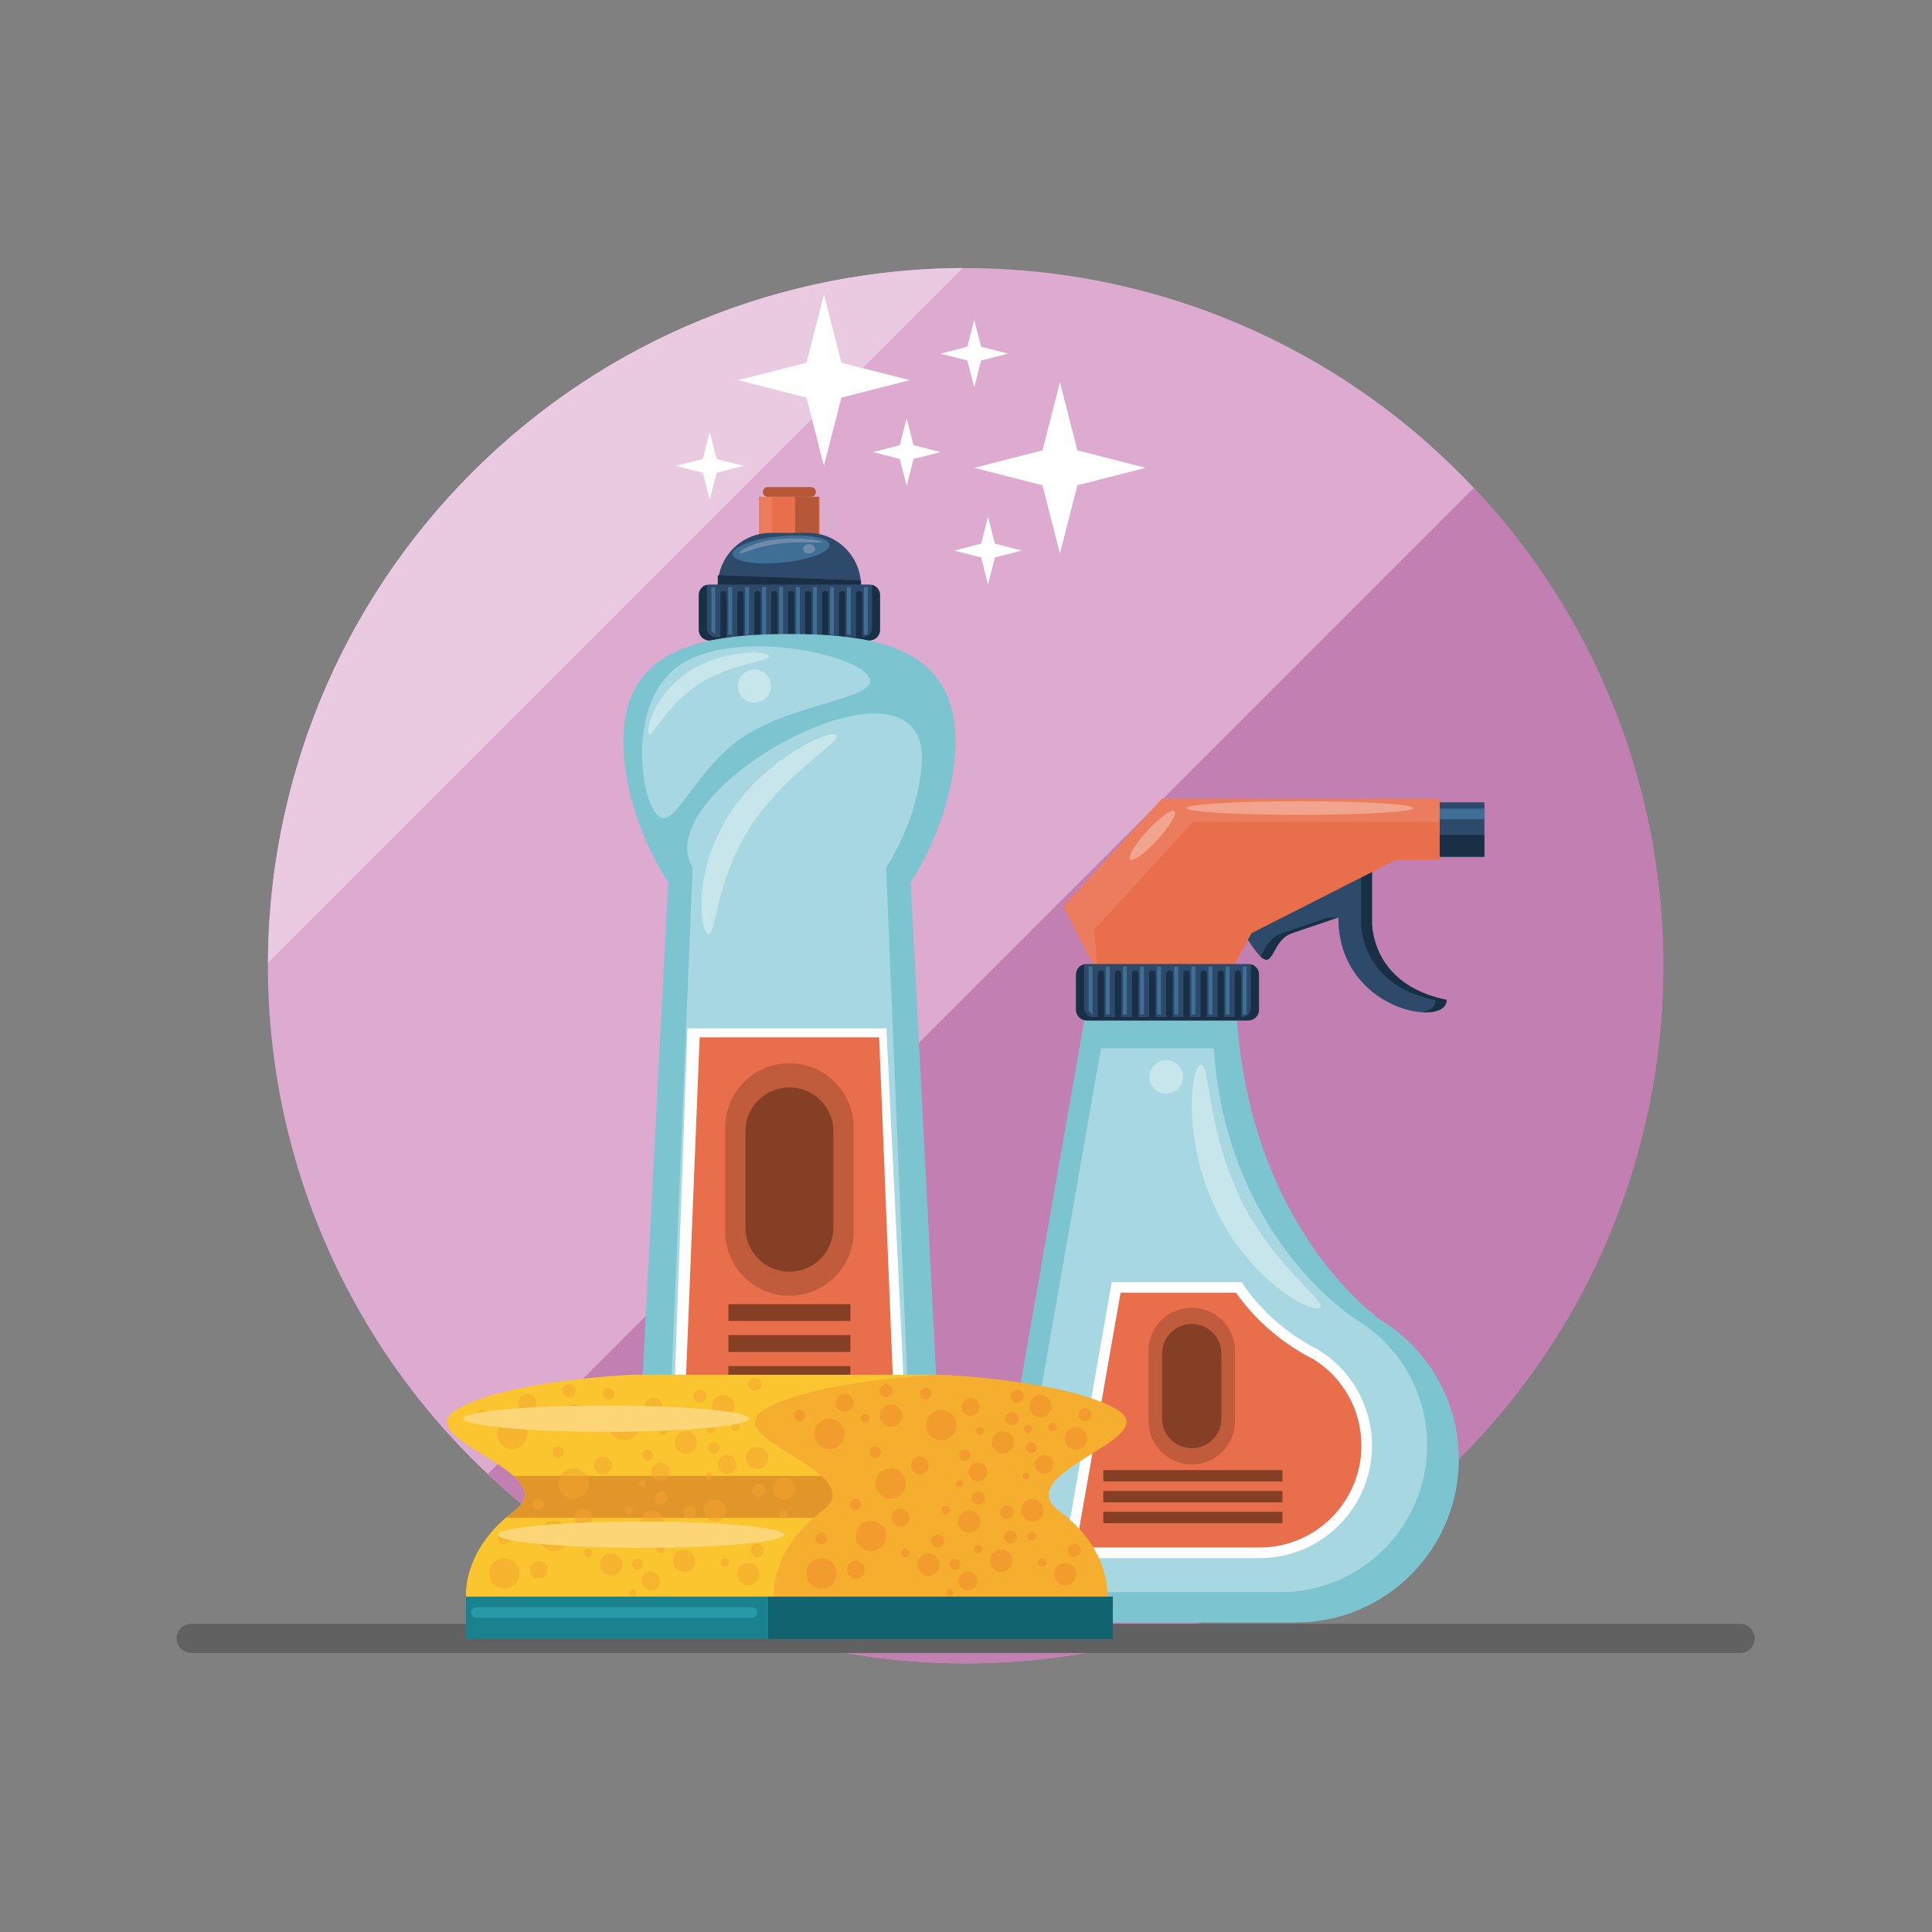 <?xml version="1.0" encoding="utf-8"?>
<!-- Generator: Adobe Illustrator 24.2.3, SVG Export Plug-In . SVG Version: 6.00 Build 0)  -->
<svg version="1.1" id="Capa_1" xmlns="http://www.w3.org/2000/svg" xmlns:xlink="http://www.w3.org/1999/xlink" x="0px" y="0px"
	 viewBox="0 0 2122 2122" style="enable-background:new 0 0 2122 2122;" xml:space="preserve">
<rect x="0" y="0" width="2122" height="2122" fill="#808080" stroke="none"/>
<style type="text/css">
	.st0{fill:#DCABCF;}
	.st1{fill:#EACAE1;}
	.st2{fill:#C27FB2;}
	.st3{fill:#FFFFFF;}
	.st4{fill:#616161;}
	.st5{fill:#E96F4C;}
	.st6{fill:#B65738;}
	.st7{opacity:0.1;fill:#FFFFFF;}
	.st8{fill:#2D4A6A;}
	.st9{fill:#182F46;}
	.st10{fill:#406F95;}
	.st11{fill:#708AAB;}
	.st12{fill:#7CC5D0;}
	.st13{fill:#A7D7E0;}
	.st14{fill:#C7E6EB;}
	.st15{fill:#C05C3C;}
	.st16{fill:#843F25;}
	.st17{opacity:0.3;fill:#FFFFFF;}
	.st18{fill:#FAC52F;}
	.st19{fill:#E09629;}
	.st20{opacity:0.5;}
	.st21{fill:#F3A32D;}
	.st22{fill:#F5AE2E;}
	.st23{fill:#FCD576;}
	.st24{fill:#EE892A;}
	.st25{fill:#1A828F;}
	.st26{fill:#11646F;}
	.st27{fill:#269AA7;}
</style>
<g>
	<g>
		<g>
			
				<ellipse transform="matrix(0.707 -0.707 0.707 0.707 -439.338 1060.659)" class="st0" cx="1060.66" cy="1060.66" rx="766.31" ry="766.31"/>
			<path class="st1" d="M294.35,1057.43c0.81-195.05,75.59-389.85,224.41-538.67s343.62-223.6,538.67-224.41L294.35,1057.43z"/>
			<path class="st2" d="M1618.98,535.82c282.69,300.36,277.23,773.05-16.44,1066.72s-766.36,299.12-1066.72,16.44L1618.98,535.82z"
				/>
		</g>
		<g>
			<g>
				<polygon class="st3" points="885.8,398.4 810.82,417.55 885.8,436.7 904.95,511.68 924.11,436.7 999.09,417.55 924.11,398.4 
					904.95,323.42 				"/>
				<polygon class="st3" points="771.96,504.13 742.4,511.68 771.96,519.23 779.51,548.79 787.06,519.23 816.62,511.68 
					787.06,504.13 779.51,474.57 				"/>
				<polygon class="st3" points="988.27,489 958.7,496.55 988.27,504.1 995.81,533.66 1003.36,504.1 1032.93,496.55 1003.36,489 
					995.81,459.44 				"/>
			</g>
			<g>
				<polygon class="st3" points="1183.33,494.68 1164.18,419.7 1145.03,494.68 1070.04,513.84 1145.03,532.99 1164.18,607.98 
					1183.33,532.99 1258.31,513.84 				"/>
				<polygon class="st3" points="1077.59,380.85 1070.04,351.29 1062.49,380.85 1032.93,388.4 1062.49,395.95 1070.04,425.51 
					1077.59,395.95 1107.16,388.4 				"/>
				<polygon class="st3" points="1092.73,597.15 1085.18,567.59 1077.62,597.15 1048.06,604.7 1077.62,612.25 1085.18,641.82 
					1092.73,612.25 1122.29,604.7 				"/>
			</g>
		</g>
	</g>
	<path class="st4" d="M194.08,1799.52c0,8.85,7.18,16.02,16.03,16.02h1701.11c8.85,0,16.02-7.18,16.02-16.02l0,0
		c0-8.85-7.17-16.02-16.02-16.02H210.11C201.26,1783.5,194.08,1790.67,194.08,1799.52L194.08,1799.52z"/>
</g>
<g>
	<g>
		<g>
			<rect x="833.81" y="545.65" class="st5" width="66.47" height="62.29"/>
			<rect x="873.34" y="545.65" class="st6" width="25.88" height="62.29"/>
			<rect x="834.94" y="545.65" class="st7" width="12.94" height="62.29"/>
			<g>
				<path class="st8" d="M944.65,665.42c0.66-3.54,1.05-7.13,1.05-10.86v-11.07c0-32.16-26.07-58.22-58.21-58.22h-40.9
					c-32.14,0-58.2,26.06-58.2,58.22v11.07c0,3.73,0.39,7.32,1.05,10.86H944.65z"/>
				<path class="st9" d="M944.65,665.42c0.66-3.54,1.05-7.13,1.05-10.86v-17.09l-157.32-5.55v22.64c0,3.73,0.39,7.32,1.05,10.86
					H944.65z"/>
				<path class="st10" d="M910.46,596.29c4.8,7.52-14.82,16.83-43.85,20.8c-29.04,3.96-56.47,1.1-61.27-6.37
					c-4.81-7.52,14.83-16.83,43.86-20.8C878.23,585.95,905.66,588.81,910.46,596.29z"/>
				<path class="st11" d="M903.59,595.19c1.21,1.88-25.15-1.18-50.36,2.25c-25.21,3.47-39.7,12.13-40.92,10.22
					c-1.21-1.88,12.29-11.37,37.5-14.84C875,589.39,902.38,593.28,903.59,595.19z"/>
				<path class="st11" d="M895.15,602.85c0,2.8-2.93,5.09-6.54,5.09c-3.61,0-6.52-2.29-6.52-5.09c0-2.84,2.91-5.11,6.52-5.11
					C892.22,597.74,895.15,600.02,895.15,602.85z"/>
			</g>
			<g>
				<g>
					<path class="st8" d="M966.52,691.89c0,6.35-5.14,11.48-11.46,11.48H779.04c-6.34,0-11.47-5.14-11.47-11.48v-38.37
						c0-6.34,5.13-11.48,11.47-11.48h176.02c6.32,0,11.46,5.14,11.46,11.48V691.89z"/>
					<path class="st9" d="M957.8,642.41v47.25c0,5.59-4.54,10.13-10.14,10.13H786.42c-5.59,0-10.13-4.54-10.13-10.13v-47.25
						c-5.01,1.22-8.73,5.72-8.73,11.11v38.37c0,6.35,5.13,11.48,11.47,11.48h176.02c6.32,0,11.46-5.14,11.46-11.48v-38.37
						C966.52,648.13,962.81,643.63,957.8,642.41z"/>
					<g>
						<path class="st9" d="M794.64,649.07c-1.89,0-3.41,1.55-3.41,3.41v49.1h6.84v-49.1C798.06,650.62,796.53,649.07,794.64,649.07z
							"/>
						<path class="st9" d="M813.26,649.07c-1.89,0-3.42,1.55-3.42,3.41v49.1h6.84v-49.1C816.68,650.62,815.15,649.07,813.26,649.07z
							"/>
						<path class="st9" d="M831.88,649.07c-1.89,0-3.41,1.55-3.41,3.41v49.1h6.83v-49.1C835.29,650.62,833.77,649.07,831.88,649.07z
							"/>
						<path class="st9" d="M850.51,649.07c-1.89,0-3.43,1.55-3.43,3.41v49.1h6.84v-49.1C853.92,650.62,852.39,649.07,850.51,649.07z
							"/>
						<path class="st9" d="M869.12,649.07c-1.88,0-3.41,1.55-3.41,3.41v49.1h6.84v-49.1C872.55,650.62,871.01,649.07,869.12,649.07z
							"/>
						<path class="st9" d="M887.75,649.07c-1.89,0-3.42,1.55-3.42,3.41v49.1h6.84v-49.1C891.16,650.62,889.63,649.07,887.75,649.07z
							"/>
						<g>
							<rect x="799.91" y="644.82" class="st10" width="4.25" height="52.14"/>
							<rect x="818.54" y="644.82" class="st10" width="4.25" height="52.14"/>
							<rect x="837.16" y="644.82" class="st10" width="4.25" height="52.14"/>
							<rect x="855.78" y="644.82" class="st10" width="4.25" height="52.14"/>
							<rect x="874.39" y="644.82" class="st10" width="4.25" height="52.14"/>
							<rect x="893.02" y="644.82" class="st10" width="4.25" height="52.14"/>
							<polygon class="st10" points="785.55,696.96 781.29,692.88 781.29,644.82 785.55,644.82 							"/>
						</g>
						<path class="st9" d="M906.36,649.07c-1.89,0-3.41,1.55-3.41,3.41v49.1h6.84v-49.1C909.79,650.62,908.26,649.07,906.36,649.07z
							"/>
						<path class="st9" d="M924.99,649.07c-1.89,0-3.42,1.55-3.42,3.41v49.1h6.85v-49.1C928.41,650.62,926.88,649.07,924.99,649.07z
							"/>
						<path class="st9" d="M943.61,649.07c-1.89,0-3.43,1.55-3.43,3.41v49.1h6.84v-49.1C947.03,650.62,945.5,649.07,943.61,649.07z"
							/>
						<g>
							<rect x="911.64" y="644.82" class="st10" width="4.25" height="52.14"/>
							<rect x="930.26" y="644.82" class="st10" width="4.25" height="52.14"/>
							<rect x="948.88" y="644.82" class="st10" width="4.26" height="52.14"/>
						</g>
					</g>
				</g>
			</g>
			<path class="st6" d="M896.13,540.29c0,2.97-2.39,5.36-5.34,5.36h-47.5c-2.95,0-5.34-2.39-5.34-5.36l0,0
				c0-2.94,2.39-5.34,5.34-5.34h47.5C893.73,534.95,896.13,537.36,896.13,540.29L896.13,540.29z"/>
		</g>
		<g>
			<path class="st12" d="M1049.51,814.65c0-100.75-81.69-118.29-182.47-118.29c-100.77,0-182.46,17.54-182.46,118.29
				c0,48.23,18.73,106.74,49.28,154.69l-33.52,648.54c0,44.11,35.73,79.85,79.84,79.85h173.75c44.09,0,79.84-35.75,79.84-79.85
				l-33.52-648.54C1030.78,921.39,1049.51,862.88,1049.51,814.65z"/>
			<path class="st13" d="M1012.62,829.37c-5.35-125.88-303.29,39.46-251.85,123.41l-26.74,648.36c0,35.17,28.52,63.69,63.7,63.69
				h138.63c35.18,0,63.7-28.52,63.7-63.69l-26.75-648.36C997.69,914.55,1012.62,867.86,1012.62,829.37z"/>
			<path class="st13" d="M720.71,893.88c19.56,24.72,41.01-51.96,101.25-88.16c60.24-36.16,150.72-39.41,131.15-64.12
				c-19.56-24.72-142.45-49.75-202.69-13.59C690.17,764.18,701.16,869.14,720.71,893.88z"/>
			<path class="st14" d="M844.56,720.2c3.86,5.95-41.05,7.8-77.49,31.43c-36.44,23.67-50.61,60.19-54.46,54.25
				c-3.85-5.95,7.92-44.85,44.34-68.47C793.4,713.75,840.71,714.28,844.56,720.2z"/>
			<path class="st14" d="M918.29,807.21c9.14,5.92-55.09,40.43-94.06,100.67c-38.96,60.28-37.91,123.45-47.05,117.54
				c-9.12-5.89-15.07-70.84,23.88-131.07C840.02,834.06,909.18,801.29,918.29,807.21z"/>
			<path class="st14" d="M846.12,748.32c2.86,9.68-2.65,19.82-12.32,22.68c-9.68,2.86-19.83-2.65-22.69-12.32
				c-2.87-9.67,2.66-19.84,12.32-22.7C833.11,733.13,843.27,738.65,846.12,748.32z"/>
			<g>
				<polygon class="st3" points="994.14,1549.75 739.95,1549.75 755.07,1129.48 973.57,1129.48 				"/>
				<polygon class="st5" points="981.74,1539.84 752.34,1539.84 768.46,1139.39 965.62,1139.39 				"/>
				<g>
					<g>
						<g>
							<path class="st15" d="M937.61,1352.68c0,38.95-31.59,70.53-70.57,70.53l0,0c-38.96,0-70.56-31.58-70.56-70.53v-114.29
								c0-38.95,31.59-70.55,70.56-70.55l0,0c38.98,0,70.57,31.61,70.57,70.55V1352.68z"/>
						</g>
						<g>
							<path class="st16" d="M915.36,1348.43c0,26.68-21.63,48.32-48.32,48.32l0,0c-26.67,0-48.31-21.63-48.31-48.32v-105.79
								c0-26.68,21.64-48.31,48.31-48.31l0,0c26.69,0,48.32,21.63,48.32,48.31V1348.43z"/>
						</g>
					</g>
				</g>
				<rect x="800.04" y="1432.37" class="st16" width="134" height="18.54"/>
				<rect x="800.04" y="1466.36" class="st16" width="134" height="18.54"/>
				<rect x="800.04" y="1500.37" class="st16" width="134" height="18.54"/>
			</g>
		</g>
	</g>
	<g>
		<g>
			<path class="st8" d="M1506.9,1011.32v-94.31l-156.44,80.73c55.93,100.48,36.49,38.13,68.58,27.15l50.92-17.28
				c-0.26,102.23,118.98,122.27,118.98,90.61C1503.54,1080.93,1506.9,1011.32,1506.9,1011.32z"/>
			<g>
				<g>
					<g>
						<path class="st9" d="M1457.98,1008.06l-50.91,17.28c-13.52,4.63-17.9,18.36-22.62,25.21c14.83,14.02,12.41-18.06,34.59-25.65
							l50.92-17.28L1457.98,1008.06z"/>
					</g>
					<g>
						<path class="st9" d="M1506.9,1011.32v-94.31l-11.96,6.18v88.57c0,0-3.37,69.64,82.03,86.93c0,7.13-6.12,11.64-15.54,13.16
							c15.94,1.1,27.52-3.75,27.52-13.62C1503.54,1080.93,1506.9,1011.32,1506.9,1011.32z"/>
					</g>
				</g>
			</g>
		</g>
		<g>
			<g>
				<rect x="1574.09" y="881.27" class="st8" width="56.31" height="60.12"/>
				<rect x="1574.09" y="917.01" class="st9" width="56.31" height="23.42"/>
				<rect x="1574.09" y="888.16" class="st10" width="56.31" height="11.71"/>
			</g>
			<polygon class="st5" points="1276.4,877.15 1167.87,995.34 1205.78,1069.34 1350.46,1069.34 1374.57,1024.93 1533.29,944.43 
				1581.26,944.43 1581.26,877.15 			"/>
			<polygon class="st7" points="1201.84,1020.85 1310.39,902.64 1581.26,902.64 1581.26,877.15 1276.4,877.15 1167.87,995.34 
				1205.78,1069.34 			"/>
			<path class="st17" d="M1552.47,887.54c0,4.13-55.8,7.47-124.61,7.47c-68.83,0-124.62-3.34-124.62-7.47
				c0-4.16,55.79-7.51,124.62-7.51C1496.67,880.03,1552.47,883.39,1552.47,887.54z"/>
			<path class="st17" d="M1260.19,912.46c-13.45,14.64-21.91,28.73-18.91,31.49c3.01,2.75,16.35-6.85,29.79-21.48
				c13.46-14.64,21.93-28.73,18.93-31.5C1286.98,888.22,1273.64,897.83,1260.19,912.46z"/>
		</g>
		<g>
			<path class="st12" d="M1517.01,1450.07c0,0,0.03,0,0.05,0c0.02-0.11-142.32-96.13-158.63-332.04h-167.04l-116.48,664.09h347.96
				c99.07,0,179.37-80.3,179.37-179.36C1602.25,1538.24,1568.16,1481.65,1517.01,1450.07z"/>
			<path class="st13" d="M1490.81,1450.07h0.04c0.03-0.09-143.09-86.47-157.76-298.62h-123.86l-104.74,597.23h301.68
				c89.09,0,161.32-72.22,161.32-161.3C1567.48,1529.34,1536.81,1478.5,1490.81,1450.07z"/>
			<path class="st14" d="M1318.21,1169.83c10.77-5.16,6.72,68.23,43.52,145.17c36.83,76.95,98.64,116.55,87.88,121.71
				c-10.79,5.16-77.02-30.76-113.83-107.69C1298.94,1252.08,1307.44,1174.95,1318.21,1169.83z"/>
			<path class="st14" d="M1298.66,1177.54c2.89,9.76-2.68,20.02-12.45,22.92c-9.76,2.89-20.02-2.7-22.9-12.44
				c-2.91-9.79,2.68-20.03,12.44-22.93C1285.51,1162.21,1295.77,1167.77,1298.66,1177.54z"/>
			<g>
				<g>
					<path class="st5" d="M1442.58,1492.69c-10.2-4.91-53.44-27.55-84.98-73.03h-126.88l-49.14,280.15h201.75
						c61.79,0,112.05-50.24,112.05-112.02C1495.39,1548.83,1475.66,1513.34,1442.58,1492.69z"/>
					<path class="st3" d="M1448.18,1482.62c0,0,0.02,0,0.03,0l0,0c0.01-0.04-51.01-22.86-84.47-74.47h-142.68l-53.18,303.18h215.47
						c68.24,0,123.56-55.31,123.56-123.54C1506.9,1543.34,1483.42,1504.38,1448.18,1482.62z M1383.34,1699.81h-201.75l49.14-280.15
						h126.88c31.54,45.47,74.78,68.12,84.98,73.03c33.08,20.65,52.81,56.14,52.81,95.1
						C1495.39,1649.57,1445.13,1699.81,1383.34,1699.81z"/>
				</g>
				<g>
					<g>
						<g>
							<g>
								<path class="st15" d="M1356.54,1560.92c0,26.27-21.29,47.57-47.57,47.57l0,0c-26.27,0-47.57-21.3-47.57-47.57v-77.03
									c0-26.27,21.3-47.57,47.57-47.57l0,0c26.28,0,47.57,21.3,47.57,47.57V1560.92z"/>
							</g>
							<g>
								<path class="st16" d="M1341.54,1558.05c0,18.01-14.58,32.57-32.57,32.57l0,0c-17.99,0-32.57-14.56-32.57-32.57v-71.31
									c0-17.99,14.59-32.56,32.57-32.56l0,0c17.99,0,32.57,14.57,32.57,32.56V1558.05z"/>
							</g>
						</g>
					</g>
					<rect x="1211.83" y="1614.65" class="st16" width="196.71" height="12.48"/>
					<rect x="1211.83" y="1637.57" class="st16" width="196.71" height="12.5"/>
					<rect x="1211.83" y="1660.48" class="st16" width="196.71" height="12.5"/>
				</g>
			</g>
		</g>
		<g>
			<g>
				<path class="st8" d="M1382.78,1109.13c0,6.39-5.2,11.6-11.58,11.6h-177.72c-6.41,0-11.58-5.21-11.58-11.6v-38.75
					c0-6.39,5.18-11.59,11.58-11.59h177.72c6.38,0,11.58,5.2,11.58,11.59V1109.13z"/>
				<path class="st9" d="M1373.97,1059.18v47.7c0,5.64-4.59,10.22-10.24,10.22h-162.8c-5.64,0-10.23-4.59-10.23-10.22v-47.7
					c-5.06,1.23-8.8,5.77-8.8,11.21v38.75c0,6.39,5.18,11.6,11.58,11.6h177.72c6.38,0,11.58-5.21,11.58-11.6v-38.75
					C1382.78,1064.95,1379.03,1060.41,1373.97,1059.18z"/>
				<g>
					<path class="st9" d="M1209.23,1065.9c-1.9,0-3.45,1.55-3.45,3.45v49.55h6.91v-49.55
						C1212.69,1067.45,1211.14,1065.9,1209.23,1065.9z"/>
					<path class="st9" d="M1228.03,1065.9c-1.9,0-3.45,1.55-3.45,3.45v49.55h6.92v-49.55
						C1231.5,1067.45,1229.94,1065.9,1228.03,1065.9z"/>
					<path class="st9" d="M1246.84,1065.9c-1.92,0-3.45,1.55-3.45,3.45v49.55h6.9v-49.55
						C1250.29,1067.45,1248.74,1065.9,1246.84,1065.9z"/>
					<path class="st9" d="M1265.64,1065.9c-1.9,0-3.45,1.55-3.45,3.45v49.55h6.89v-49.55
						C1269.09,1067.45,1267.55,1065.9,1265.64,1065.9z"/>
					<path class="st9" d="M1284.43,1065.9c-1.9,0-3.45,1.55-3.45,3.45v49.55h6.9v-49.55
						C1287.89,1067.45,1286.35,1065.9,1284.43,1065.9z"/>
					<path class="st9" d="M1303.24,1065.9c-1.91,0-3.45,1.55-3.45,3.45v49.55h6.9v-49.55
						C1306.69,1067.45,1305.15,1065.9,1303.24,1065.9z"/>
					<g>
						<rect x="1214.56" y="1061.59" class="st10" width="4.3" height="52.66"/>
						<rect x="1233.36" y="1061.59" class="st10" width="4.3" height="52.66"/>
						<rect x="1252.16" y="1061.59" class="st10" width="4.29" height="52.66"/>
						<rect x="1270.96" y="1061.59" class="st10" width="4.3" height="52.66"/>
						<rect x="1289.76" y="1061.59" class="st10" width="4.3" height="52.66"/>
						<rect x="1308.56" y="1061.59" class="st10" width="4.29" height="52.66"/>
						<polygon class="st10" points="1200.05,1114.25 1195.75,1110.13 1195.75,1061.59 1200.05,1061.59 						"/>
					</g>
					<path class="st9" d="M1322.04,1065.9c-1.9,0-3.46,1.55-3.46,3.45v49.55h6.91v-49.55
						C1325.49,1067.45,1323.95,1065.9,1322.04,1065.9z"/>
					<path class="st9" d="M1340.84,1065.9c-1.91,0-3.45,1.55-3.45,3.45v49.55h6.9v-49.55
						C1344.29,1067.45,1342.75,1065.9,1340.84,1065.9z"/>
					<path class="st9" d="M1359.64,1065.9c-1.9,0-3.45,1.55-3.45,3.45v49.55h6.92v-49.55
						C1363.11,1067.45,1361.55,1065.9,1359.64,1065.9z"/>
					<g>
						<rect x="1327.37" y="1061.59" class="st10" width="4.3" height="52.66"/>
						<rect x="1346.16" y="1061.59" class="st10" width="4.29" height="52.66"/>
						<rect x="1364.96" y="1061.59" class="st10" width="4.3" height="52.66"/>
					</g>
				</g>
			</g>
		</g>
	</g>
	<g>
		<path class="st18" d="M1034.38,1509.97H693.84c0,0-137.99,5.87-192.3,38.16c-54.31,32.3,120.37,68.99,63.13,111.57
			c-57.25,42.56-52.86,93.94-52.86,93.94h182.03h406.6c0,0,4.39-51.38-52.84-93.94C990.34,1617.12,1088.7,1542.27,1034.38,1509.97z"
			/>
		<path class="st19" d="M1029.14,1621.04H563.96c13.71,12.33,18.79,25.2,0.7,38.66c-3.27,2.4-6.29,4.87-9.17,7.34h501.25
			c-2.88-2.47-5.9-4.94-9.15-7.34C1032.63,1648.58,1028.36,1635.23,1029.14,1621.04z"/>
		<g class="st20">
			<g>
				<path class="st21" d="M579.33,1574.8c0,9.18-7.45,16.63-16.63,16.63c-9.19,0-16.64-7.45-16.64-16.63
					c0-9.18,7.46-16.65,16.64-16.65C571.89,1558.15,579.33,1565.62,579.33,1574.8z"/>
				<path class="st21" d="M589.12,1540.79c0,5.42-4.39,9.79-9.79,9.79c-5.4,0-9.79-4.37-9.79-9.79c0-5.39,4.39-9.79,9.79-9.79
					C584.73,1531,589.12,1535.4,589.12,1540.79z"/>
				<path class="st21" d="M536.07,1554.62c0,3.46-2.8,6.25-6.26,6.25c-3.46,0-6.26-2.78-6.26-6.25c0-3.45,2.8-6.26,6.26-6.26
					C533.27,1548.36,536.07,1551.17,536.07,1554.62z"/>
			</g>
			<g>
				<path class="st21" d="M639.93,1547.5c4.08,5.39,3.01,13.07-2.38,17.15c-5.39,4.1-13.07,3.02-17.15-2.38
					c-4.09-5.39-3.03-13.07,2.37-17.15C628.16,1541.04,635.86,1542.11,639.93,1547.5z"/>
				<path class="st21" d="M630.57,1523.18c2.4,3.17,1.78,7.68-1.4,10.11c-3.17,2.38-7.69,1.77-10.09-1.43
					c-2.4-3.15-1.78-7.66,1.4-10.06C623.65,1519.4,628.17,1520.04,630.57,1523.18z"/>
				<path class="st21" d="M605.56,1554.88c1.54,2.05,1.14,4.92-0.89,6.44c-2.03,1.54-4.91,1.13-6.46-0.89
					c-1.53-2.02-1.13-4.92,0.89-6.46C601.14,1552.43,604.03,1552.85,605.56,1554.88z"/>
			</g>
			<g>
				<path class="st21" d="M699.68,1574.09c-4.87,7.8-15.13,10.16-22.93,5.26c-7.78-4.85-10.15-15.14-5.27-22.93
					c4.87-7.77,15.14-10.15,22.93-5.26C702.2,1556.04,704.55,1566.3,699.68,1574.09z"/>
				<path class="st21" d="M726.02,1550.46c-2.87,4.57-8.91,5.96-13.5,3.11c-4.58-2.86-5.97-8.93-3.09-13.51
					c2.87-4.58,8.89-5.96,13.48-3.08C727.5,1539.84,728.88,1545.87,726.02,1550.46z"/>
				<path class="st21" d="M673.71,1534.04c-1.84,2.95-5.7,3.8-8.62,1.99c-2.94-1.86-3.83-5.71-1.98-8.63
					c1.84-2.93,5.69-3.83,8.61-1.98C674.65,1527.24,675.54,1531.09,673.71,1534.04z"/>
			</g>
			<g>
				<path class="st21" d="M644.05,1638.36c-4.88,7.79-15.14,10.15-22.93,5.28c-7.78-4.88-10.15-15.14-5.28-22.93
					c4.87-7.8,15.15-10.18,22.93-5.28C646.55,1620.3,648.92,1630.56,644.05,1638.36z"/>
				<path class="st21" d="M670.38,1614.75c-2.88,4.58-8.91,5.96-13.49,3.08c-4.58-2.86-5.96-8.91-3.09-13.48
					c2.86-4.58,8.89-5.96,13.48-3.11C671.85,1604.1,673.24,1610.12,670.38,1614.75z"/>
				<path class="st21" d="M618.06,1598.3c-1.82,2.94-5.69,3.83-8.62,1.99c-2.92-1.84-3.81-5.71-1.98-8.64
					c1.84-2.92,5.7-3.83,8.62-1.97C619.01,1591.5,619.89,1595.39,618.06,1598.3z"/>
			</g>
			<g>
				<path class="st21" d="M765.53,1583.07c0.6,6.75-4.38,12.69-11.11,13.3c-6.73,0.61-12.68-4.37-13.28-11.12
					c-0.6-6.73,4.38-12.69,11.11-13.27C758.98,1571.38,764.94,1576.37,765.53,1583.07z"/>
				<path class="st21" d="M770.5,1557.51c0.34,3.98-2.58,7.48-6.55,7.84c-3.96,0.34-7.46-2.59-7.81-6.57
					c-0.35-3.94,2.58-7.45,6.54-7.8C766.64,1550.62,770.14,1553.57,770.5,1557.51z"/>
				<path class="st21" d="M732.49,1571.11c0.22,2.54-1.65,4.78-4.19,5.01c-2.53,0.22-4.76-1.66-4.99-4.2
					c-0.24-2.54,1.63-4.76,4.17-4.98C730.02,1566.71,732.27,1568.57,732.49,1571.11z"/>
			</g>
			<g>
				<path class="st21" d="M728.25,1670.21c0.6,6.75-4.39,12.71-11.12,13.3c-6.73,0.61-12.68-4.37-13.28-11.12
					c-0.6-6.71,4.37-12.67,11.11-13.28C721.7,1658.53,727.66,1663.51,728.25,1670.21z"/>
				<path class="st21" d="M733.2,1644.66c0.35,3.99-2.56,7.48-6.54,7.84c-3.96,0.34-7.46-2.58-7.8-6.55
					c-0.35-3.96,2.57-7.45,6.52-7.82C729.34,1637.77,732.86,1640.71,733.2,1644.66z"/>
				<path class="st21" d="M695.2,1658.27c0.23,2.52-1.65,4.79-4.18,5.01c-2.52,0.23-4.77-1.66-5-4.21
					c-0.23-2.54,1.64-4.76,4.17-4.98C692.74,1653.86,694.97,1655.71,695.2,1658.27z"/>
			</g>
			<g>
				<path class="st21" d="M779.12,1648.28c5.84-3.45,13.33-1.5,16.76,4.35c3.42,5.85,1.47,13.32-4.36,16.77
					c-5.84,3.41-13.35,1.45-16.77-4.37C771.33,1659.21,773.28,1651.68,779.12,1648.28z"/>
				<path class="st21" d="M753.88,1654.72c3.45-2.02,7.85-0.86,9.87,2.58c2.02,3.4,0.86,7.84-2.57,9.83
					c-3.43,2.05-7.85,0.86-9.86-2.56C749.29,1661.16,750.45,1656.71,753.88,1654.72z"/>
				<path class="st21" d="M782.43,1683.27c2.2-1.3,5.02-0.55,6.31,1.62c1.28,2.22,0.55,5.04-1.65,6.3c-2.19,1.29-5.01,0.55-6.3-1.64
					C779.5,1687.37,780.24,1684.54,782.43,1683.27z"/>
			</g>
			<g>
				<path class="st21" d="M854.86,1624.36c5.83-3.4,13.35-1.45,16.77,4.39c3.41,5.8,1.46,13.32-4.37,16.77
					c-5.84,3.4-13.35,1.45-16.77-4.39C847.07,1635.28,849.03,1627.78,854.86,1624.36z"/>
				<path class="st21" d="M829.62,1630.82c3.45-2.02,7.85-0.87,9.87,2.56c2.02,3.45,0.87,7.84-2.57,9.88
					c-3.43,1.99-7.84,0.86-9.86-2.59C825.05,1637.22,826.2,1632.83,829.62,1630.82z"/>
				<path class="st21" d="M858.17,1659.34c2.2-1.27,5.02-0.54,6.31,1.66c1.28,2.2,0.54,5.03-1.64,6.32
					c-2.2,1.27-5.02,0.55-6.31-1.65C855.25,1663.46,855.98,1660.65,858.17,1659.34z"/>
			</g>
			<g>
				<path class="st21" d="M843.67,1600.16c0.61,6.75-4.37,12.69-11.11,13.28c-6.74,0.61-12.69-4.35-13.28-11.11
					c-0.61-6.75,4.37-12.69,11.1-13.28C837.12,1588.47,843.07,1593.4,843.67,1600.16z"/>
				<path class="st21" d="M836.3,1519.67c0.35,3.99-2.57,7.48-6.54,7.84c-3.97,0.37-7.46-2.58-7.82-6.52
					c-0.34-3.99,2.58-7.48,6.55-7.84C832.46,1512.8,835.95,1515.73,836.3,1519.67z"/>
				<path class="st21" d="M812.47,1566.87c0.23,2.54-1.64,4.79-4.18,5.01c-2.53,0.23-4.76-1.66-5-4.2c-0.21-2.54,1.64-4.77,4.18-5
					C810.01,1562.45,812.25,1564.36,812.47,1566.87z"/>
			</g>
			<g>
				<path class="st21" d="M793.76,1532.23c6.75-0.36,12.52,4.85,12.88,11.6c0.35,6.75-4.83,12.51-11.58,12.88
					c-6.75,0.36-12.53-4.83-12.88-11.56C781.82,1538.36,787,1532.59,793.76,1532.23z"/>
				<path class="st21" d="M768.38,1526.38c3.98-0.22,7.38,2.84,7.59,6.8c0.2,3.99-2.84,7.39-6.81,7.57
					c-3.98,0.23-7.38-2.81-7.59-6.8C761.36,1529.98,764.41,1526.58,768.38,1526.38z"/>
				<path class="st21" d="M780.63,1564.85c2.55-0.14,4.71,1.82,4.85,4.35c0.12,2.54-1.83,4.71-4.38,4.85
					c-2.54,0.14-4.7-1.81-4.84-4.35C776.15,1567.14,778.09,1564.99,780.63,1564.85z"/>
			</g>
			<g>
				<path class="st21" d="M803.03,1599.27c5.07,2.47,7.22,8.59,4.75,13.66c-2.45,5.08-8.57,7.21-13.65,4.76
					c-5.08-2.45-7.2-8.57-4.75-13.64C791.83,1598.95,797.94,1596.8,803.03,1599.27z"/>
				<path class="st21" d="M786.83,1584.75c2.99,1.47,4.23,5.08,2.8,8.07c-1.44,2.99-5.04,4.21-8.03,2.79
					c-2.99-1.45-4.25-5.05-2.8-8.04C780.24,1584.57,783.84,1583.34,786.83,1584.75z"/>
				<path class="st21" d="M780.29,1617.83c1.91,0.91,2.72,3.21,1.79,5.14c-0.92,1.9-3.22,2.72-5.13,1.79
					c-1.91-0.93-2.72-3.22-1.8-5.12C776.09,1617.7,778.39,1616.93,780.29,1617.83z"/>
			</g>
			<g>
				<path class="st21" d="M730.06,1607.5c5.09,2.47,7.21,8.59,4.76,13.68c-2.46,5.07-8.57,7.21-13.65,4.75
					c-5.09-2.47-7.21-8.56-4.76-13.68C718.86,1607.18,724.97,1605.05,730.06,1607.5z"/>
				<path class="st21" d="M713.86,1593c2.99,1.45,4.25,5.05,2.8,8.04c-1.44,3.01-5.03,4.23-8.04,2.78c-2.99-1.45-4.25-5.03-2.8-8.02
					C707.27,1592.81,710.87,1591.57,713.86,1593z"/>
				<path class="st21" d="M707.32,1626.08c1.91,0.91,2.72,3.21,1.79,5.12c-0.91,1.9-3.21,2.71-5.13,1.81
					c-1.91-0.95-2.72-3.21-1.79-5.14C703.12,1625.94,705.42,1625.12,707.32,1626.08z"/>
			</g>
			<g>
				<path class="st21" d="M622.49,1695.79c-4.88,7.78-15.15,10.16-22.95,5.28c-7.78-4.89-10.14-15.14-5.27-22.93
					c4.88-7.79,15.14-10.15,22.93-5.25C625,1677.74,627.36,1688.02,622.49,1695.79z"/>
				<path class="st21" d="M648.82,1672.16c-2.87,4.58-8.91,5.98-13.5,3.13c-4.58-2.9-5.96-8.93-3.09-13.51
					c2.87-4.57,8.9-5.98,13.49-3.12C650.29,1661.56,651.67,1667.59,648.82,1672.16z"/>
				<path class="st21" d="M596.5,1655.76c-1.83,2.89-5.7,3.8-8.62,1.97c-2.93-1.84-3.82-5.69-1.98-8.63c1.84-2.92,5.69-3.81,8.61-2
					C597.44,1648.96,598.33,1652.81,596.5,1655.76z"/>
			</g>
			<g>
				<path class="st21" d="M562.84,1742.29c-7.78,4.88-18.05,2.52-22.93-5.27c-4.88-7.77-2.54-18.04,5.26-22.93
					c7.79-4.85,18.05-2.52,22.93,5.25C572.98,1727.14,570.62,1737.42,562.84,1742.29z"/>
				<path class="st21" d="M596.84,1732.52c-4.59,2.86-10.61,1.5-13.49-3.1c-2.88-4.58-1.48-10.63,3.09-13.48
					c4.59-2.88,10.61-1.5,13.49,3.08C602.8,1723.6,601.43,1729.65,596.84,1732.52z"/>
				<path class="st21" d="M556.93,1694.91c-2.93,1.84-6.79,0.95-8.63-1.97c-1.82-2.92-0.94-6.77,1.98-8.63
					c2.93-1.84,6.79-0.96,8.63,1.99C560.75,1689.21,559.87,1693.08,556.93,1694.91z"/>
			</g>
			<g>
				<path class="st21" d="M683.62,1717.3c0.6,6.75-4.38,12.69-11.12,13.28c-6.73,0.61-12.69-4.35-13.28-11.11
					c-0.6-6.73,4.37-12.69,11.1-13.28C677.07,1705.61,683.01,1710.55,683.62,1717.3z"/>
				<path class="st21" d="M688.57,1691.75c0.35,3.96-2.57,7.45-6.54,7.79c-3.96,0.37-7.46-2.54-7.81-6.52
					c-0.36-3.97,2.57-7.48,6.54-7.79C684.72,1684.86,688.22,1687.77,688.57,1691.75z"/>
				<path class="st21" d="M650.56,1705.34c0.23,2.53-1.64,4.78-4.18,5c-2.54,0.21-4.77-1.66-4.98-4.2
					c-0.23-2.54,1.64-4.75,4.17-4.98C648.1,1700.94,650.34,1702.8,650.56,1705.34z"/>
			</g>
			<g>
				<path class="st21" d="M833.88,1727.77c0.6,6.75-4.37,12.71-11.11,13.32c-6.74,0.59-12.69-4.4-13.29-11.15
					c-0.59-6.7,4.38-12.66,11.12-13.28C827.33,1716.08,833.28,1721.07,833.88,1727.77z"/>
				<path class="st21" d="M838.84,1702.21c0.35,3.98-2.58,7.47-6.54,7.84c-3.97,0.34-7.47-2.58-7.82-6.57
					c-0.36-3.95,2.57-7.44,6.54-7.8C834.99,1695.32,838.49,1698.27,838.84,1702.21z"/>
				<path class="st21" d="M800.83,1715.82c0.23,2.52-1.64,4.79-4.18,5.01c-2.54,0.23-4.77-1.68-5-4.2
					c-0.23-2.54,1.66-4.78,4.17-5.01C798.38,1711.41,800.61,1713.29,800.83,1715.82z"/>
			</g>
			<g>
				<path class="st21" d="M763.59,1713.06c0.6,6.73-4.37,12.69-11.12,13.28c-6.74,0.61-12.68-4.37-13.27-11.12
					c-0.6-6.71,4.37-12.69,11.11-13.28C757.06,1701.35,762.99,1706.33,763.59,1713.06z"/>
				<path class="st21" d="M768.55,1687.48c0.36,3.98-2.57,7.48-6.54,7.84c-3.97,0.34-7.47-2.58-7.81-6.57
					c-0.36-3.95,2.56-7.43,6.52-7.8C764.7,1680.59,768.2,1683.54,768.55,1687.48z"/>
				<path class="st21" d="M730.55,1701.07c0.23,2.54-1.64,4.8-4.18,5.02c-2.53,0.22-4.77-1.66-5-4.2c-0.21-2.52,1.64-4.76,4.18-4.98
					C728.09,1696.68,730.33,1698.56,730.55,1701.07z"/>
			</g>
			<g>
				<path class="st21" d="M719.17,1727.27c5.07,2.45,7.21,8.56,4.76,13.64c-2.46,5.1-8.58,7.23-13.65,4.76
					c-5.1-2.45-7.21-8.57-4.77-13.64C707.98,1726.95,714.09,1724.8,719.17,1727.27z"/>
				<path class="st21" d="M702.96,1712.77c3,1.45,4.26,5.02,2.8,8.02c-1.44,2.99-5.03,4.24-8.02,2.81
					c-2.99-1.45-4.25-5.05-2.81-8.04C696.38,1712.56,699.98,1711.32,702.96,1712.77z"/>
				<path class="st21" d="M696.43,1745.8c1.91,0.96,2.72,3.24,1.79,5.17c-0.93,1.9-3.22,2.7-5.13,1.77
					c-1.93-0.91-2.72-3.22-1.79-5.13C692.23,1745.71,694.53,1744.89,696.43,1745.8z"/>
			</g>
		</g>
		<path class="st22" d="M1226.68,1548.13c-54.32-32.29-192.3-38.16-192.3-38.16s-137.98,5.87-192.29,38.16
			c-54.3,32.3,120.38,68.99,63.13,111.57c-57.25,42.56-52.85,93.94-52.85,93.94h182.02h182.03c0,0,4.41-51.38-52.85-93.94
			C1106.3,1617.12,1280.99,1580.44,1226.68,1548.13z"/>
		<path class="st22" d="M1224.34,1548.13c-54.32-32.29-192.3-38.16-192.3-38.16s-137.98,5.87-192.29,38.16
			c-54.32,32.3,120.36,68.99,63.12,111.57c-57.26,42.56-52.85,93.94-52.85,93.94h182.02h182.02c0,0,4.41-51.38-52.84-93.94
			C1103.97,1617.12,1278.65,1580.44,1224.34,1548.13z"/>
		<path class="st23" d="M823.02,1558.15c0,7.98-70.33,14.46-157.08,14.46c-86.74,0-157.05-6.48-157.05-14.46
			c0-7.96,70.31-14.41,157.05-14.41C752.68,1543.74,823.02,1550.19,823.02,1558.15z"/>
		<path class="st23" d="M861.14,1685.62c0,7.95-70.32,14.41-157.05,14.41c-86.75,0-157.07-6.46-157.07-14.41
			c0-7.98,70.32-14.43,157.07-14.43C790.82,1671.19,861.14,1677.64,861.14,1685.62z"/>
		<g class="st20">
			<g>
				<path class="st24" d="M927.72,1574.8c0,9.18-7.46,16.63-16.64,16.63c-9.18,0-16.63-7.45-16.63-16.63
					c0-9.18,7.45-16.65,16.63-16.65C920.27,1558.15,927.72,1565.62,927.72,1574.8z"/>
				<path class="st24" d="M937.51,1540.79c0,5.42-4.38,9.79-9.8,9.79c-5.39,0-9.78-4.37-9.78-9.79c0-5.39,4.38-9.79,9.78-9.79
					C933.12,1531,937.51,1535.4,937.51,1540.79z"/>
				<path class="st24" d="M884.44,1554.62c0,3.46-2.8,6.25-6.25,6.25c-3.46,0-6.27-2.78-6.27-6.25c0-3.45,2.81-6.26,6.27-6.26
					C881.64,1548.36,884.44,1551.17,884.44,1554.62z"/>
			</g>
			<g>
				<path class="st24" d="M988.31,1547.5c4.08,5.39,3.03,13.07-2.38,17.15c-5.38,4.1-13.07,3.02-17.15-2.38
					c-4.08-5.39-3.01-13.07,2.38-17.15C976.55,1541.04,984.23,1542.11,988.31,1547.5z"/>
				<path class="st24" d="M978.95,1523.18c2.41,3.17,1.78,7.68-1.4,10.11c-3.17,2.38-7.68,1.77-10.08-1.43
					c-2.4-3.15-1.78-7.66,1.39-10.06C972.03,1519.4,976.55,1520.04,978.95,1523.18z"/>
				<path class="st24" d="M953.95,1554.88c1.54,2.05,1.13,4.92-0.89,6.44c-2.03,1.54-4.92,1.13-6.45-0.89
					c-1.54-2.02-1.14-4.92,0.89-6.46C949.52,1552.43,952.42,1552.85,953.95,1554.88z"/>
			</g>
			<g>
				<path class="st24" d="M1048.06,1574.09c-4.86,7.8-15.14,10.16-22.92,5.26c-7.79-4.85-10.16-15.14-5.27-22.93
					c4.86-7.77,15.14-10.15,22.92-5.26C1050.58,1556.04,1052.94,1566.3,1048.06,1574.09z"/>
				<path class="st24" d="M1074.39,1550.46c-2.85,4.57-8.91,5.96-13.48,3.11c-4.58-2.86-5.97-8.93-3.11-13.51
					c2.87-4.58,8.91-5.96,13.48-3.08C1075.88,1539.84,1077.27,1545.87,1074.39,1550.46z"/>
				<path class="st24" d="M1022.08,1534.04c-1.84,2.95-5.7,3.8-8.62,1.99c-2.93-1.86-3.82-5.71-1.98-8.63
					c1.84-2.93,5.7-3.83,8.62-1.98C1023.04,1527.24,1023.92,1531.09,1022.08,1534.04z"/>
			</g>
			<g>
				<path class="st24" d="M992.43,1638.36c-4.88,7.79-15.14,10.15-22.94,5.28c-7.78-4.88-10.14-15.14-5.27-22.93
					c4.87-7.8,15.14-10.18,22.92-5.28C994.93,1620.3,997.29,1630.56,992.43,1638.36z"/>
				<path class="st24" d="M1018.75,1614.75c-2.86,4.58-8.9,5.96-13.49,3.08c-4.58-2.86-5.96-8.91-3.09-13.48
					c2.85-4.58,8.9-5.96,13.48-3.11C1020.24,1604.1,1021.62,1610.12,1018.75,1614.75z"/>
				<path class="st24" d="M966.45,1598.3c-1.84,2.94-5.69,3.83-8.62,1.99s-3.82-5.71-1.98-8.64c1.82-2.92,5.69-3.83,8.61-1.97
					C967.4,1591.5,968.28,1595.39,966.45,1598.3z"/>
			</g>
			<g>
				<path class="st24" d="M1113.92,1583.07c0.6,6.75-4.38,12.69-11.11,13.3c-6.74,0.61-12.69-4.37-13.29-11.12
					c-0.6-6.73,4.38-12.69,11.1-13.27C1107.37,1571.38,1113.32,1576.37,1113.92,1583.07z"/>
				<path class="st24" d="M1118.88,1557.51c0.35,3.98-2.58,7.48-6.55,7.84c-3.95,0.34-7.46-2.59-7.82-6.57
					c-0.34-3.94,2.58-7.45,6.54-7.8C1115.02,1550.62,1118.53,1553.57,1118.88,1557.51z"/>
				<path class="st24" d="M1080.87,1571.11c0.21,2.54-1.66,4.78-4.18,5.01c-2.54,0.22-4.77-1.66-5-4.2s1.64-4.76,4.18-4.98
					C1078.41,1566.71,1080.64,1568.57,1080.87,1571.11z"/>
			</g>
			<g>
				<path class="st24" d="M1076.62,1670.21c0.6,6.75-4.38,12.71-11.12,13.3c-6.74,0.61-12.69-4.37-13.29-11.12
					c-0.59-6.71,4.39-12.67,11.12-13.28C1070.07,1658.53,1076.04,1663.51,1076.62,1670.21z"/>
				<path class="st24" d="M1081.58,1644.66c0.35,3.99-2.57,7.48-6.53,7.84c-3.96,0.34-7.47-2.58-7.82-6.55
					c-0.34-3.96,2.57-7.45,6.54-7.82S1081.23,1640.71,1081.58,1644.66z"/>
				<path class="st24" d="M1043.57,1658.27c0.23,2.52-1.64,4.79-4.18,5.01c-2.52,0.23-4.77-1.66-5-4.21
					c-0.23-2.54,1.65-4.76,4.18-4.98C1041.12,1653.86,1043.35,1655.71,1043.57,1658.27z"/>
			</g>
			<g>
				<path class="st24" d="M1127.5,1648.28c5.84-3.45,13.33-1.5,16.77,4.35c3.41,5.85,1.46,13.32-4.38,16.77
					c-5.83,3.41-13.35,1.45-16.76-4.37C1119.71,1659.21,1121.66,1651.68,1127.5,1648.28z"/>
				<path class="st24" d="M1102.26,1654.72c3.45-2.02,7.85-0.86,9.88,2.58c2,3.4,0.86,7.84-2.58,9.83
					c-3.44,2.05-7.85,0.86-9.85-2.56C1097.69,1661.16,1098.84,1656.71,1102.26,1654.72z"/>
				<path class="st24" d="M1130.82,1683.27c2.19-1.3,5.01-0.55,6.3,1.62c1.28,2.22,0.55,5.04-1.64,6.3
					c-2.2,1.29-5.02,0.55-6.29-1.64C1127.9,1687.37,1128.62,1684.54,1130.82,1683.27z"/>
			</g>
			<g>
				<path class="st24" d="M1193.9,1578.83c0.61,6.73-4.37,12.71-11.11,13.3c-6.74,0.59-12.69-4.4-13.29-11.12
					c-0.6-6.73,4.38-12.68,11.11-13.28C1187.36,1567.12,1193.3,1572.11,1193.9,1578.83z"/>
				<path class="st24" d="M1198.86,1553.25c0.36,3.98-2.58,7.47-6.55,7.84c-3.95,0.36-7.45-2.59-7.8-6.55
					c-0.36-3.96,2.57-7.45,6.54-7.81C1195,1546.36,1198.51,1549.3,1198.86,1553.25z"/>
				<path class="st24" d="M1160.86,1566.87c0.21,2.54-1.65,4.79-4.18,5.01c-2.54,0.23-4.77-1.66-4.99-4.2
					c-0.23-2.54,1.64-4.77,4.17-5C1158.39,1562.45,1160.63,1564.36,1160.86,1566.87z"/>
			</g>
			<g>
				<path class="st24" d="M1142.14,1532.23c6.75-0.36,12.52,4.85,12.89,11.6c0.35,6.75-4.82,12.51-11.59,12.88
					c-6.75,0.36-12.52-4.83-12.88-11.56C1130.2,1538.36,1135.39,1532.59,1142.14,1532.23z"/>
				<path class="st24" d="M1116.76,1526.38c3.98-0.22,7.36,2.84,7.58,6.8c0.21,3.99-2.84,7.39-6.81,7.57
					c-3.98,0.23-7.38-2.81-7.58-6.8C1109.74,1529.98,1112.79,1526.58,1116.76,1526.38z"/>
				<path class="st24" d="M1129.01,1564.85c2.54-0.14,4.71,1.82,4.85,4.35c0.14,2.54-1.82,4.71-4.36,4.85
					c-2.54,0.14-4.7-1.81-4.84-4.35C1124.53,1567.14,1126.47,1564.99,1129.01,1564.85z"/>
			</g>
			<g>
				<path class="st24" d="M1151.41,1599.27c5.09,2.47,7.21,8.59,4.75,13.66c-2.45,5.08-8.56,7.21-13.65,4.76
					c-5.09-2.45-7.21-8.57-4.76-13.64C1140.2,1598.95,1146.32,1596.8,1151.41,1599.27z"/>
				<path class="st24" d="M1135.21,1584.75c2.99,1.47,4.25,5.08,2.8,8.07c-1.44,2.99-5.04,4.21-8.02,2.79
					c-3-1.45-4.27-5.05-2.8-8.04C1128.62,1584.57,1132.22,1583.34,1135.21,1584.75z"/>
				<path class="st24" d="M1128.68,1617.83c1.9,0.91,2.71,3.21,1.79,5.14c-0.93,1.9-3.23,2.72-5.14,1.79
					c-1.92-0.93-2.71-3.22-1.79-5.12C1124.47,1617.7,1126.76,1616.93,1128.68,1617.83z"/>
			</g>
			<g>
				<path class="st24" d="M1078.45,1607.5c5.08,2.47,7.21,8.59,4.76,13.68c-2.46,5.07-8.58,7.21-13.66,4.75
					c-5.08-2.47-7.22-8.56-4.76-13.68C1067.24,1607.18,1073.35,1605.05,1078.45,1607.5z"/>
				<path class="st24" d="M1062.23,1593c3,1.45,4.25,5.05,2.81,8.04c-1.45,3.01-5.04,4.23-8.04,2.78c-3-1.45-4.25-5.03-2.79-8.02
					C1055.65,1592.81,1059.25,1591.57,1062.23,1593z"/>
				<path class="st24" d="M1055.71,1626.08c1.91,0.91,2.71,3.21,1.79,5.12c-0.92,1.9-3.22,2.71-5.14,1.81
					c-1.9-0.95-2.71-3.21-1.79-5.14C1051.5,1625.94,1053.8,1625.12,1055.71,1626.08z"/>
			</g>
			<g>
				<path class="st24" d="M970.86,1695.79c-4.87,7.78-15.15,10.16-22.93,5.28c-7.79-4.89-10.15-15.14-5.27-22.93
					c4.87-7.79,15.14-10.15,22.93-5.25C973.38,1677.74,975.73,1688.02,970.86,1695.79z"/>
				<path class="st24" d="M997.19,1672.16c-2.86,4.58-8.91,5.98-13.49,3.13c-4.58-2.9-5.97-8.93-3.09-13.51
					c2.87-4.57,8.89-5.98,13.48-3.12C998.68,1661.56,1000.06,1667.59,997.19,1672.16z"/>
				<path class="st24" d="M944.88,1655.76c-1.82,2.89-5.69,3.8-8.62,1.97c-2.93-1.84-3.82-5.69-1.97-8.63
					c1.82-2.92,5.69-3.81,8.61-2C945.82,1648.96,946.72,1652.81,944.88,1655.76z"/>
			</g>
			<g>
				<path class="st24" d="M911.21,1742.29c-7.78,4.88-18.04,2.52-22.93-5.27c-4.88-7.77-2.53-18.04,5.26-22.93
					c7.79-4.85,18.05-2.52,22.94,5.25C921.36,1727.14,919,1737.42,911.21,1742.29z"/>
				<path class="st24" d="M945.21,1732.52c-4.58,2.86-10.62,1.5-13.48-3.1c-2.88-4.58-1.5-10.63,3.09-13.48
					c4.59-2.88,10.62-1.5,13.5,3.08C951.18,1723.6,949.8,1729.65,945.21,1732.52z"/>
				<path class="st24" d="M905.31,1694.91c-2.93,1.84-6.79,0.95-8.62-1.97c-1.84-2.92-0.95-6.77,1.97-8.63
					c2.93-1.84,6.8-0.96,8.63,1.99C909.13,1689.21,908.25,1693.08,905.31,1694.91z"/>
			</g>
			<g>
				<path class="st24" d="M1032,1717.3c0.6,6.75-4.38,12.69-11.11,13.28c-6.74,0.61-12.69-4.35-13.29-11.11
					c-0.6-6.73,4.39-12.69,11.12-13.28C1025.45,1705.61,1031.39,1710.55,1032,1717.3z"/>
				<path class="st24" d="M1036.96,1691.75c0.35,3.96-2.58,7.45-6.55,7.79c-3.96,0.37-7.45-2.54-7.8-6.52
					c-0.36-3.97,2.57-7.48,6.54-7.79C1033.11,1684.86,1036.59,1687.77,1036.96,1691.75z"/>
				<path class="st24" d="M998.94,1705.34c0.23,2.53-1.64,4.78-4.17,5c-2.54,0.21-4.77-1.66-5.01-4.2
					c-0.21-2.54,1.65-4.75,4.19-4.98C996.48,1700.94,998.72,1702.8,998.94,1705.34z"/>
			</g>
			<g>
				<path class="st24" d="M1182.25,1727.77c0.61,6.75-4.37,12.71-11.1,13.32c-6.74,0.59-12.7-4.4-13.29-11.15
					c-0.6-6.7,4.38-12.66,11.11-13.28C1175.71,1716.08,1181.67,1721.07,1182.25,1727.77z"/>
				<path class="st24" d="M1187.23,1702.21c0.34,3.98-2.59,7.47-6.55,7.84c-3.96,0.34-7.47-2.58-7.82-6.57
					c-0.35-3.95,2.58-7.44,6.55-7.8C1183.38,1695.32,1186.87,1698.27,1187.23,1702.21z"/>
				<path class="st24" d="M1149.21,1715.82c0.23,2.52-1.64,4.79-4.16,5.01c-2.54,0.23-4.79-1.68-5.01-4.2
					c-0.22-2.54,1.64-4.78,4.18-5.01C1146.76,1711.41,1148.99,1713.29,1149.21,1715.82z"/>
			</g>
			<g>
				<path class="st24" d="M1111.98,1713.06c0.6,6.73-4.37,12.69-11.13,13.28c-6.73,0.61-12.68-4.37-13.28-11.12
					c-0.6-6.71,4.38-12.69,11.11-13.28C1105.43,1701.35,1111.38,1706.33,1111.98,1713.06z"/>
				<path class="st24" d="M1116.94,1687.48c0.36,3.98-2.58,7.48-6.55,7.84c-3.96,0.34-7.45-2.58-7.8-6.57
					c-0.35-3.95,2.57-7.43,6.54-7.8C1113.09,1680.59,1116.59,1683.54,1116.94,1687.48z"/>
				<path class="st24" d="M1078.92,1701.07c0.23,2.54-1.64,4.8-4.18,5.02c-2.53,0.22-4.77-1.66-4.99-4.2
					c-0.22-2.52,1.65-4.76,4.18-4.98C1076.47,1696.68,1078.71,1698.56,1078.92,1701.07z"/>
			</g>
			<g>
				<path class="st24" d="M1067.56,1727.27c5.07,2.45,7.2,8.56,4.75,13.64c-2.45,5.1-8.57,7.23-13.66,4.76
					c-5.09-2.45-7.21-8.57-4.76-13.64C1056.36,1726.95,1062.46,1724.8,1067.56,1727.27z"/>
				<path class="st24" d="M1051.35,1712.77c2.99,1.45,4.25,5.02,2.8,8.02c-1.44,2.99-5.04,4.24-8.04,2.81
					c-2.99-1.45-4.25-5.05-2.79-8.04C1044.76,1712.56,1048.36,1711.32,1051.35,1712.77z"/>
				<path class="st24" d="M1044.82,1745.8c1.9,0.96,2.71,3.24,1.78,5.17c-0.92,1.9-3.22,2.7-5.13,1.77
					c-1.91-0.91-2.71-3.22-1.79-5.13C1040.61,1745.71,1042.9,1744.89,1044.82,1745.8z"/>
			</g>
		</g>
		<rect x="511.81" y="1753.64" class="st25" width="710.46" height="46.5"/>
		<rect x="843.71" y="1753.64" class="st26" width="378.56" height="46.5"/>
		<path class="st27" d="M831.78,1771.14c0,3.18-2.57,5.75-5.74,5.75H523.27c-3.17,0-5.74-2.58-5.74-5.75l0,0
			c0-3.17,2.57-5.75,5.74-5.75h302.77C829.21,1765.38,831.78,1767.96,831.78,1771.14L831.78,1771.14z"/>
	</g>
</g>
</svg>
